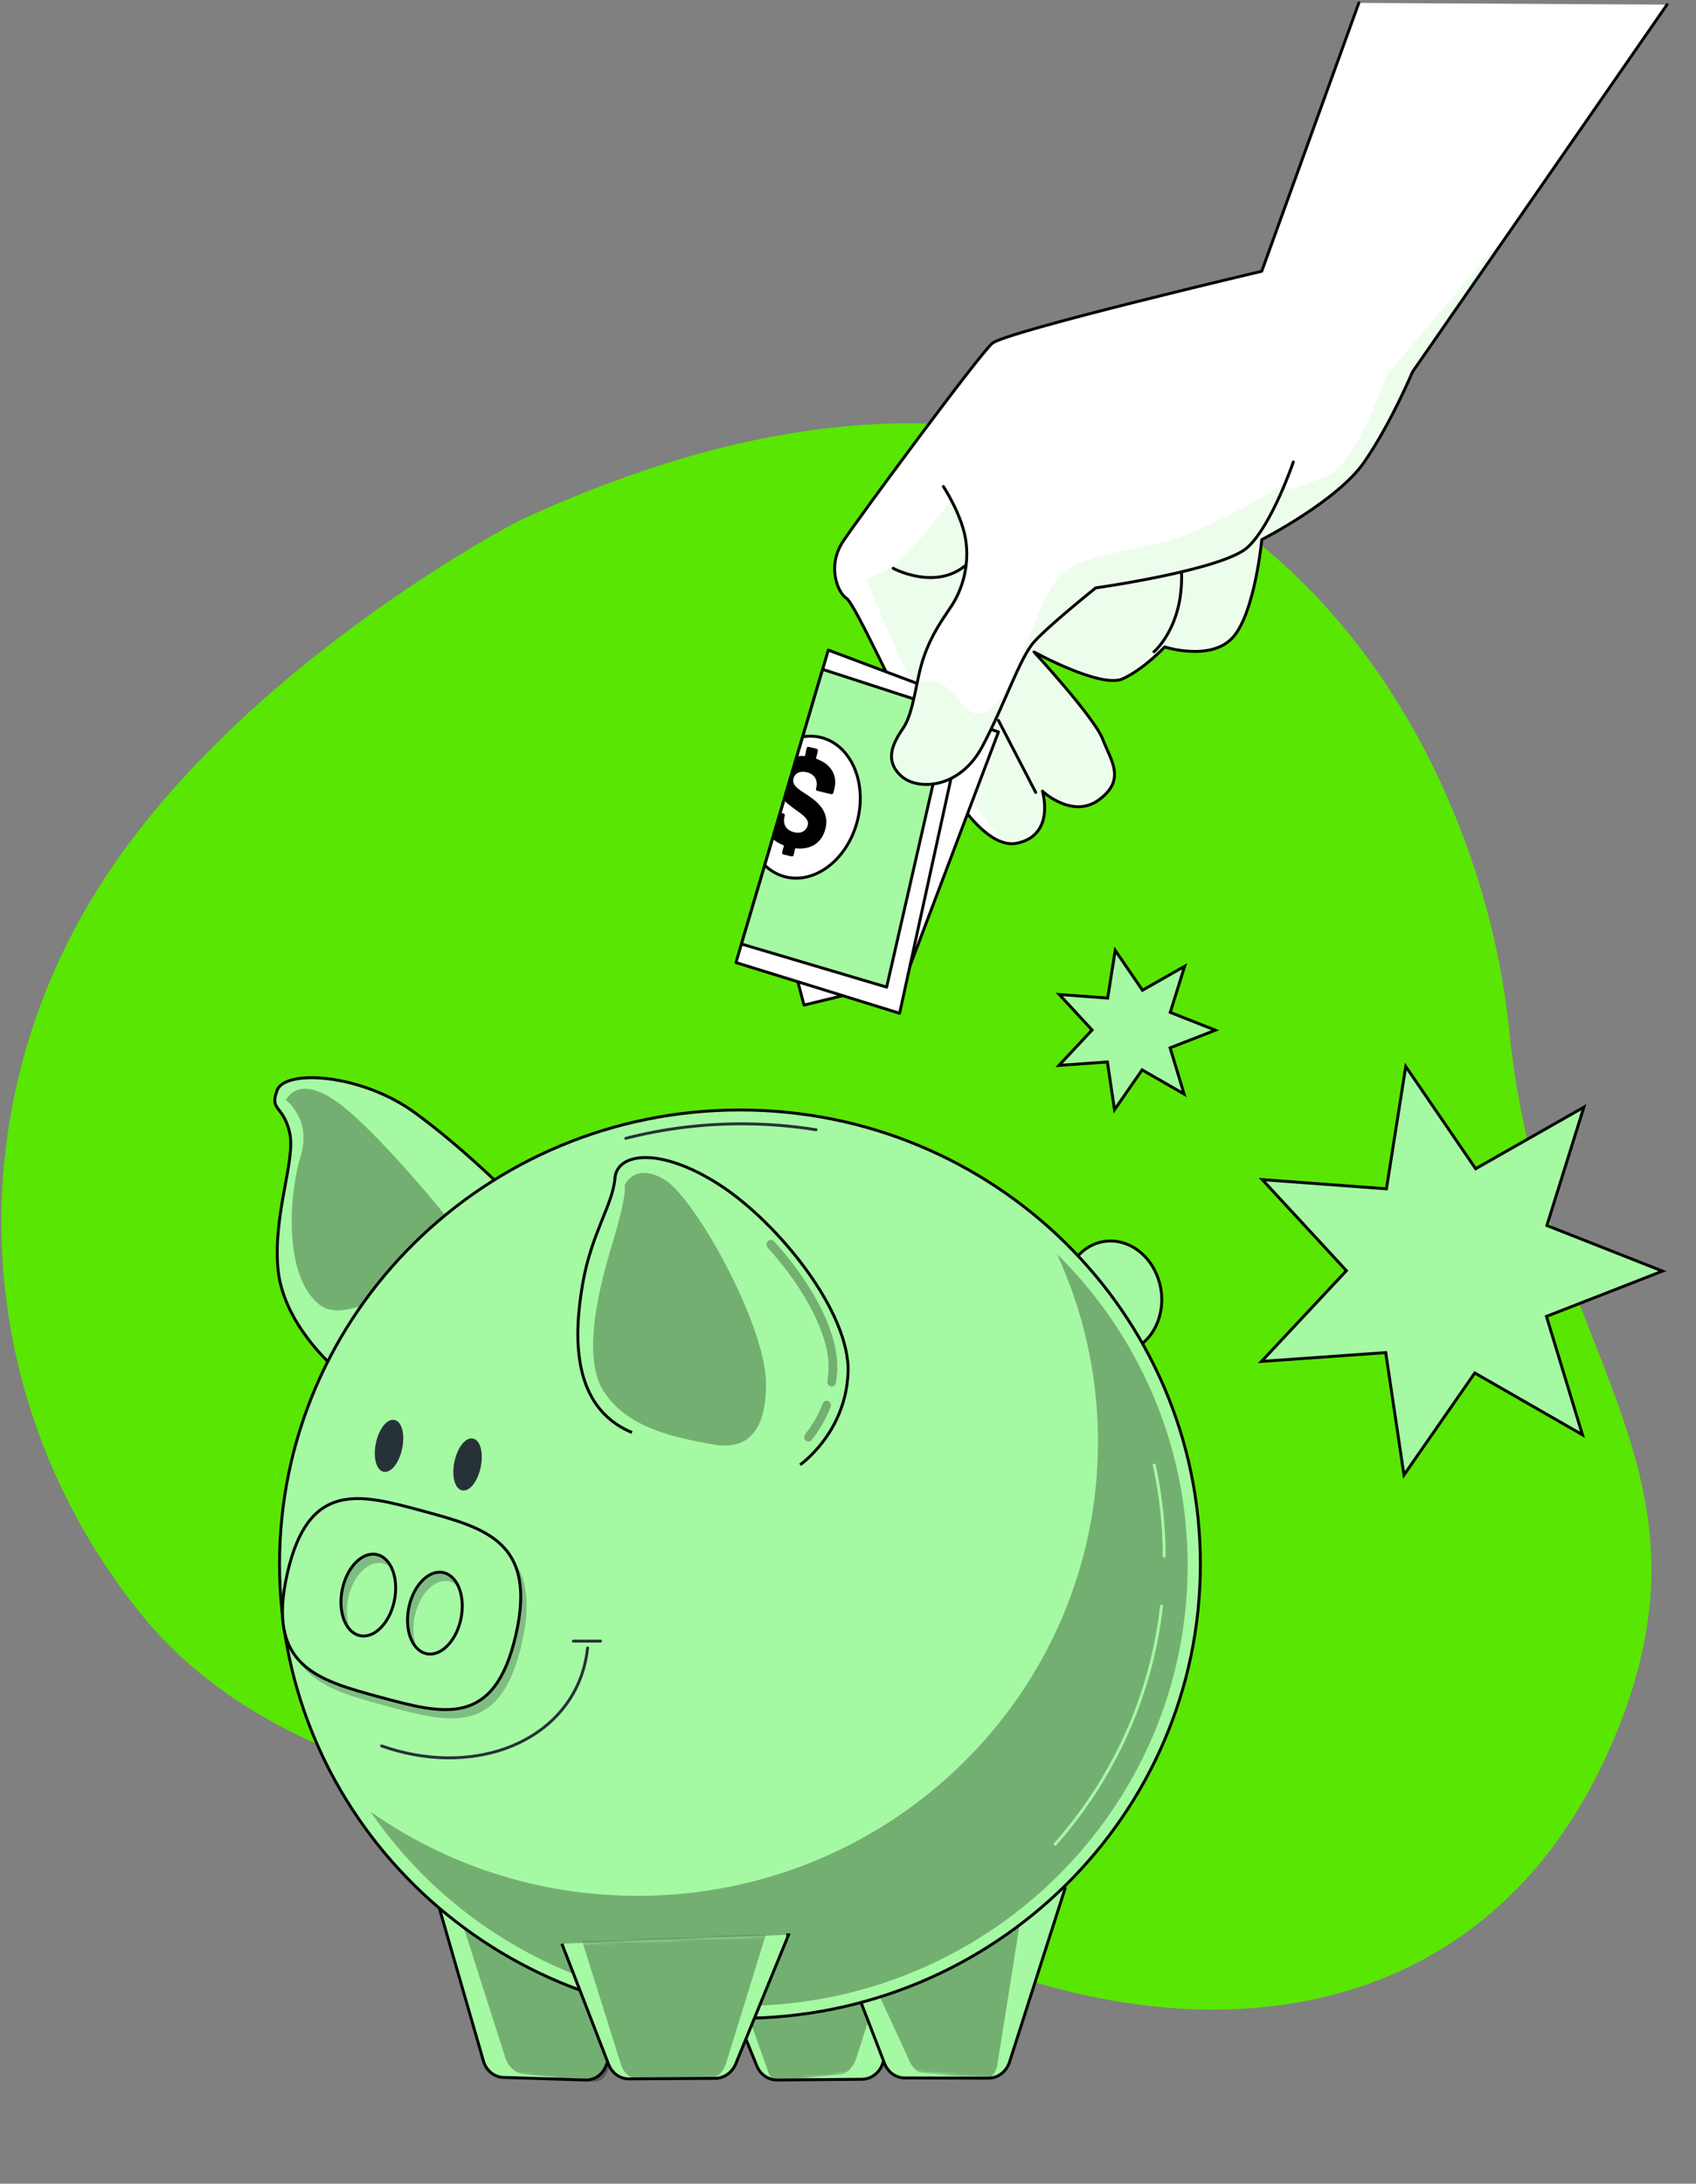 <svg width="581" height="748" viewBox="0 0 581 748" fill="none" xmlns="http://www.w3.org/2000/svg">
<rect x="0" y="0" width="581" height="748" fill="#808080" stroke="none"/>
<path d="M177.642 178.448C177.642 178.448 81.496 228.03 33.526 304.448C-14.427 380.849 -10.628 479.06 47.638 552.036C105.919 625.028 217.295 615.399 310.551 661.605C403.808 707.811 506.707 698.311 550.797 600.39C594.887 502.47 528.401 465.909 516.971 352.608C505.541 239.307 404.622 73.387 177.626 178.448H177.642Z" fill="#59E603"/>
<path d="M481.568 365.31L505.507 400.33L542.583 379.251L529.917 419.785L569.513 435.397L529.777 450.914L542.099 491.46L505.212 470.296L480.959 505.23L474.71 463.315L432.159 466.332L461.239 435.252L432.419 404.062L474.952 407.211L481.568 365.31Z" fill="#A5F9A3" stroke="black" stroke-miterlimit="10"/>
<path d="M382.042 325.54L391.382 339.188L405.831 330.976L400.898 346.782L416.343 352.878L400.85 358.92L405.641 374.747L391.261 366.476L381.799 380.117L379.359 363.76L362.772 364.944L374.112 352.815L362.88 340.649L379.453 341.875L382.042 325.54Z" fill="#A5F9A3" stroke="black" stroke-miterlimit="10"/>
<path d="M571.073 1.584L483.879 127.394C483.879 127.394 476.422 145.202 467.247 158.416C458.072 171.631 432.25 184.845 432.25 184.845C432.25 184.845 429.948 209.552 422.492 218.156C415.035 226.776 398.971 221.598 398.971 221.598C398.971 221.598 392.082 229.065 384.625 232.507C377.168 235.949 354.231 223.319 354.231 223.319C354.231 223.319 374.883 245.721 377.752 253.188C380.621 260.656 385.776 266.971 376.601 273.87C367.426 280.769 357.1 270.997 357.1 270.997C357.1 270.997 361.688 285.932 348.493 288.805C335.298 291.678 320.952 262.961 315.229 253.188C309.491 243.416 292.859 206.663 289.99 204.942C287.121 203.221 283.101 194.033 288.839 185.413C294.578 176.793 335.298 121.648 339.885 117.622C344.473 113.596 432.234 92.914 432.234 92.914L465.497 1" fill="white"/>
<mask id="mask0_64_692" style="mask-type:luminance" maskUnits="userSpaceOnUse" x="285" y="1" width="287" height="289">
<path d="M571.073 1.584L483.879 127.394C483.879 127.394 476.422 145.202 467.247 158.416C458.072 171.631 432.25 184.845 432.25 184.845C432.25 184.845 429.948 209.552 422.492 218.156C415.035 226.776 398.971 221.598 398.971 221.598C398.971 221.598 392.082 229.065 384.625 232.507C377.168 235.949 354.231 223.319 354.231 223.319C354.231 223.319 374.883 245.721 377.752 253.188C380.621 260.656 385.776 266.971 376.601 273.87C367.426 280.769 357.1 270.997 357.1 270.997C357.1 270.997 361.688 285.932 348.493 288.805C335.298 291.678 320.952 262.961 315.229 253.188C309.491 243.416 292.859 206.663 289.99 204.942C287.121 203.221 283.101 194.033 288.839 185.413C294.578 176.793 335.298 121.648 339.885 117.622C344.473 113.596 432.234 92.914 432.234 92.914L465.497 1" fill="white"/>
</mask>
<g mask="url(#mask0_64_692)">
<path opacity="0.2" d="M474.846 128.752C474.846 128.752 465.387 157.17 455.14 162.695C444.893 168.221 386.564 183.219 363.706 180.061C340.847 176.904 328.235 168.221 328.235 168.221C328.235 168.221 315.624 184.798 310.106 190.323C304.588 195.849 296.706 198.217 296.706 198.217C296.706 198.217 324.137 267.224 343.858 288.584C345.403 289.026 346.964 289.137 348.493 288.805C361.688 285.932 357.1 270.997 357.1 270.997C357.1 270.997 367.426 280.769 376.601 273.87C385.776 266.971 380.621 260.656 377.752 253.189C374.883 245.721 354.231 223.319 354.231 223.319C354.231 223.319 377.169 235.965 384.625 232.507C392.082 229.066 398.971 221.598 398.971 221.598C398.971 221.598 415.035 226.761 422.492 218.157C429.948 209.537 432.25 184.845 432.25 184.845C432.25 184.845 458.057 171.631 467.247 158.417C476.422 145.203 483.879 127.395 483.879 127.395L519.807 75.564L474.846 128.768V128.752Z" fill="#A5F9A3"/>
</g>
<path d="M571.073 1.584L483.879 127.394C483.879 127.394 476.422 145.202 467.247 158.416C458.072 171.631 432.25 184.845 432.25 184.845C432.25 184.845 429.948 209.552 422.492 218.156C415.035 226.776 398.971 221.598 398.971 221.598C398.971 221.598 392.082 229.065 384.625 232.507C377.168 235.949 354.231 223.319 354.231 223.319C354.231 223.319 374.883 245.721 377.752 253.188C380.621 260.656 385.776 266.971 376.601 273.87C367.426 280.769 357.1 270.997 357.1 270.997C357.1 270.997 361.688 285.932 348.493 288.805C335.298 291.678 320.952 262.961 315.229 253.188C309.491 243.416 292.859 206.663 289.99 204.942C287.121 203.221 283.101 194.033 288.839 185.413C294.578 176.793 335.298 121.648 339.885 117.622C344.473 113.596 432.234 92.914 432.234 92.914L465.497 1" stroke="black" stroke-linecap="round" stroke-linejoin="round"/>
<path d="M273.217 335.874L275.429 344.283L309.842 335.874L342.044 250.708L320.947 243.423L273.217 335.874Z" fill="white" stroke="black" stroke-linecap="round" stroke-linejoin="round"/>
<path d="M283.757 222.678L331.487 240.62L308.179 347.086L252.12 329.714L283.757 222.678Z" fill="white" stroke="black" stroke-linecap="round" stroke-linejoin="round"/>
<path d="M253.997 323.354L303.74 338.124L325.386 243.424L281.805 229.271L253.997 323.354Z" fill="#A5F9A3" stroke="black" stroke-linecap="round" stroke-linejoin="round"/>
<path d="M281.606 252.696C279.41 252.095 277.167 252.033 274.971 252.388L261.974 296.357C263.866 298.189 266.123 299.545 268.686 300.253C278.891 303.071 290.042 294.724 293.611 281.587C297.181 268.451 291.796 255.514 281.606 252.696Z" fill="white" stroke="black" stroke-linecap="round" stroke-linejoin="round"/>
<path d="M279.76 259.981C279.608 259.904 279.547 259.75 279.577 259.611L280.157 257.347C280.264 256.87 280.081 256.546 279.608 256.439L277.182 255.853C276.71 255.746 276.405 255.9 276.283 256.408L275.825 258.749C275.794 258.872 275.672 258.98 275.505 258.995C274.62 258.918 273.811 258.964 273.018 259.057L268.579 274.103C272.042 277.738 277.442 279.555 276.725 282.604C276.313 284.329 274.772 285.731 272.042 285.069C269.144 284.376 268.183 282.127 268.701 279.94L268.838 279.34C268.915 279.001 268.716 278.723 268.244 278.6L267.313 278.369L264.674 287.271C265.635 288.164 266.825 288.934 268.32 289.489C268.488 289.566 268.533 289.72 268.503 289.858L267.954 291.814C267.832 292.338 268.03 292.615 268.503 292.723L271.02 293.323C271.493 293.431 271.798 293.277 271.92 292.769L272.332 290.828C272.362 290.705 272.484 290.597 272.652 290.582C278.021 291.152 281.667 288.488 282.796 283.744C283.696 279.956 282.43 276.737 278.51 273.687C274.925 270.961 271.142 269.591 271.798 266.788C272.255 264.847 274.01 263.954 276.389 264.524C279.379 265.248 280.172 267.62 279.623 269.899L279.516 270.33C279.455 270.592 279.669 270.823 280.142 270.931L284.627 272.009C285.099 272.117 285.42 271.932 285.527 271.454L285.862 270.037C286.915 265.602 284.749 261.752 279.776 259.965L279.76 259.981Z" fill="black"/>
<path d="M323.174 166.652C323.174 166.652 329.84 176.739 330.938 185.703C332.052 194.666 329.276 202.52 325.95 207.556C322.625 212.592 319.284 217.089 316.508 224.928C313.732 232.767 313.183 243.979 309.293 249.585C305.403 255.191 303.191 260.797 308.744 265.833C314.296 270.869 328.727 270.314 336.491 255.745C344.255 241.176 349.259 225.483 354.247 219.877C359.235 214.271 375.343 201.381 375.343 201.381C375.343 201.381 419.199 195.22 427.513 187.366C435.841 179.527 443.057 158.228 443.057 158.228" fill="white"/>
<mask id="mask1_64_692" style="mask-type:luminance" maskUnits="userSpaceOnUse" x="305" y="158" width="139" height="111">
<path d="M323.174 166.652C323.174 166.652 329.84 176.739 330.938 185.703C332.052 194.666 329.276 202.52 325.95 207.556C322.625 212.592 319.284 217.089 316.508 224.928C313.732 232.767 313.183 243.979 309.293 249.585C305.403 255.191 303.191 260.797 308.744 265.833C314.296 270.869 328.727 270.314 336.491 255.745C344.255 241.176 349.259 225.483 354.247 219.877C359.235 214.271 375.343 201.381 375.343 201.381C375.343 201.381 419.199 195.22 427.513 187.366C435.841 179.527 443.057 158.228 443.057 158.228" fill="white"/>
</mask>
<g mask="url(#mask1_64_692)">
<path opacity="0.2" d="M439.746 165.79C439.746 165.79 416.102 181.191 397.797 185.811C379.492 190.431 368.052 190.431 361.187 199.672C354.323 208.912 347.459 238.174 338.306 243.564C329.154 248.954 327.628 229.703 314.662 233.553C314.525 233.6 314.372 233.661 314.235 233.707C312.969 239.714 311.855 245.874 309.293 249.586C305.403 255.192 303.191 260.797 308.744 265.833C314.296 270.87 328.727 270.315 336.491 255.746C344.255 241.177 349.259 225.483 354.247 219.878C359.235 214.272 375.343 201.381 375.343 201.381C375.343 201.381 419.199 195.221 427.513 187.367C432.546 182.623 437.169 172.982 440.036 166.083L439.746 165.775V165.79Z" fill="#A5F9A3"/>
</g>
<path d="M323.174 166.652C323.174 166.652 329.84 176.739 330.938 185.703C332.052 194.666 329.276 202.52 325.95 207.556C322.625 212.592 319.284 217.089 316.508 224.928C313.732 232.767 313.183 243.979 309.293 249.585C305.403 255.191 303.191 260.797 308.744 265.833C314.296 270.869 328.727 270.314 336.491 255.745C344.255 241.176 349.259 225.483 354.247 219.877C359.235 214.271 375.343 201.381 375.343 201.381C375.343 201.381 419.199 195.22 427.513 187.366C435.841 179.527 443.057 158.228 443.057 158.228" stroke="black" stroke-linecap="round" stroke-linejoin="round"/>
<path d="M305.967 194.665C305.967 194.665 320.398 202.504 330.938 193.541" stroke="black" stroke-linecap="round" stroke-linejoin="round"/>
<path d="M354.811 271.438L342.043 246.782" stroke="black" stroke-linecap="round" stroke-linejoin="round"/>
<path d="M395.326 223.249C395.326 223.249 405.317 214.84 404.768 196.344" stroke="black" stroke-linecap="round" stroke-linejoin="round"/>
<path d="M321.044 647.115L302.449 706.638C301.418 709.949 298.518 712.203 295.242 712.223L266.251 712.473C263.215 712.504 260.473 710.602 259.266 707.643L246.278 675.734" fill="#A5F9A3"/>
<mask id="mask2_64_692" style="mask-type:luminance" maskUnits="userSpaceOnUse" x="246" y="647" width="79" height="67">
<path d="M324.774 647.114L300.891 704.139C299.565 707.311 296.424 709.688 293.084 710.033L263.529 713.144C260.434 713.474 257.799 711.984 256.815 709.36L246.232 681.071" fill="white"/>
</mask>
<g mask="url(#mask2_64_692)">
<path opacity="0.3" d="M311.601 647.236L293.418 704.821C292.403 708.025 290.174 710.348 287.853 710.597L267.35 712.794C265.205 713.028 263.424 711.418 262.832 708.706L252.747 680.416" fill="black"/>
</g>
<path d="M321.044 647.115L302.449 706.638C301.418 709.949 298.518 712.203 295.242 712.223L266.251 712.473C263.215 712.504 260.473 710.602 259.266 707.643L246.278 675.734" stroke="black" stroke-miterlimit="10"/>
<path d="M177.899 412.545C177.899 412.545 160.441 394.491 142.105 381.13C123.769 367.77 97.767 366.208 94.983 373.377C92.198 380.546 96.913 378.343 99.183 387.763C101.453 397.183 93.608 415.153 95.19 434.28C96.772 453.406 114.582 468.47 114.582 468.47L177.913 412.538L177.899 412.545Z" fill="#A5F9A3" stroke="black" stroke-miterlimit="10"/>
<path opacity="0.3" d="M159.225 424.525C159.225 424.525 134.424 392.933 118.373 379.689C102.314 366.43 97.962 376.828 97.962 376.828C97.962 376.828 106.898 383.352 102.994 396.037C99.089 408.722 96.859 436.875 109.457 446.91C122.056 456.945 159.246 424.532 159.246 424.532L159.225 424.525Z" fill="black"/>
<path d="M396.745 437.902C400.237 447.909 396.118 458.899 387.552 462.451C378.986 466.004 369.183 460.754 365.691 450.732C362.198 440.725 366.317 429.735 374.883 426.183C383.465 422.646 393.252 427.88 396.745 437.902Z" fill="#A5F9A3" stroke="black" stroke-miterlimit="10"/>
<path d="M148.83 647.808L165.624 706.024C166.551 709.258 169.327 711.506 172.492 711.598L200.588 712.475C203.526 712.572 206.228 710.792 207.456 707.938L220.69 677.244" fill="#A5F9A3"/>
<mask id="mask3_64_692" style="mask-type:luminance" maskUnits="userSpaceOnUse" x="145" y="647" width="76" height="67">
<path d="M145.976 647.302L167.156 704.194C168.327 707.354 171.291 709.728 174.49 710.081L202.894 713.263C205.864 713.601 208.459 712.13 209.49 709.512L220.603 681.362" fill="white"/>
</mask>
<g mask="url(#mask3_64_692)">
<path opacity="0.3" d="M154.95 648.008L173.059 704.695C174.059 707.847 176.542 710.182 179.197 710.471L202.8 713.117C205.261 713.395 207.415 711.865 208.233 709.234L217.194 680.77" fill="black"/>
</g>
<path d="M148.83 647.808L165.624 706.024C166.551 709.258 169.327 711.506 172.492 711.598L200.588 712.475C203.526 712.572 206.228 710.792 207.456 707.938L220.69 677.244" stroke="black" stroke-miterlimit="10"/>
<path d="M365.002 646.434L345.846 706.279C344.787 709.601 341.88 711.844 338.629 711.84L309.886 711.767C306.88 711.756 304.174 709.818 303.022 706.823L290.556 674.484" fill="#A5F9A3"/>
<mask id="mask4_64_692" style="mask-type:luminance" maskUnits="userSpaceOnUse" x="289" y="650" width="76" height="63">
<path d="M364.416 650.642L349.246 707.487C348.407 710.643 345.559 712.569 342.173 712.262L312.233 709.506C309.102 709.214 306.13 707.062 304.69 704.02L289.126 671.171" fill="white"/>
</mask>
<g mask="url(#mask4_64_692)">
<path opacity="0.3" d="M350.868 649.323L341.692 707.083C341.187 710.3 339.269 712.311 336.949 712.098L316.35 710.2C314.194 710.003 312.114 707.91 311.063 704.888L296.122 672.573" fill="black"/>
</g>
<path d="M365.002 646.434L345.846 706.279C344.787 709.601 341.88 711.844 338.629 711.84L309.886 711.767C306.88 711.756 304.174 709.818 303.022 706.823L290.556 674.484" stroke="black" stroke-miterlimit="10"/>
<path d="M253.485 691.351C166.374 691.351 95.756 621.699 95.756 535.779C95.756 449.859 166.374 380.207 253.485 380.207C340.596 380.207 411.213 449.859 411.213 535.779C411.213 621.699 340.596 691.351 253.485 691.351Z" fill="#A5F9A3"/>
<mask id="mask5_64_692" style="mask-type:luminance" maskUnits="userSpaceOnUse" x="95" y="380" width="317" height="312">
<path d="M253.485 691.351C166.374 691.351 95.756 621.699 95.756 535.779C95.756 449.859 166.374 380.207 253.485 380.207C340.596 380.207 411.213 449.859 411.213 535.779C411.213 621.699 340.596 691.351 253.485 691.351Z" fill="white"/>
</mask>
<g mask="url(#mask5_64_692)">
<path opacity="0.3" d="M362.06 429.479C371.096 449.08 376.138 470.869 376.138 493.817C376.138 579.738 305.527 649.389 218.41 649.389C184.302 649.389 152.716 638.7 126.923 620.558C154.423 660.696 200.98 687.116 253.801 687.116C338.319 687.116 406.848 619.527 406.848 536.175C406.848 494.514 389.731 456.819 362.075 429.51L362.06 429.479Z" fill="black"/>
</g>
<path d="M253.485 691.351C166.374 691.351 95.756 621.699 95.756 535.779C95.756 449.859 166.374 380.207 253.485 380.207C340.596 380.207 411.213 449.859 411.213 535.779C411.213 621.699 340.596 691.351 253.485 691.351Z" stroke="black" stroke-miterlimit="10"/>
<path d="M397.944 549.741C394.499 581.078 381.219 609.512 361.221 631.983" stroke="#A5F9A3" stroke-miterlimit="10"/>
<path d="M395.33 501.417C397.617 511.741 398.822 522.462 398.822 533.468" stroke="#A5F9A3" stroke-miterlimit="10"/>
<path d="M214.381 389.915C227.05 386.68 240.345 384.951 254.032 384.951C262.724 384.951 271.258 385.649 279.558 386.981" stroke="#263238" stroke-linecap="round" stroke-linejoin="round"/>
<path d="M274.105 501.731C274.105 501.731 289.665 490.917 290.517 470.252C291.369 449.586 266.53 418.743 246.381 405.773C226.231 392.804 211.335 394.76 210.661 403.605C209.976 412.462 202.689 422.31 199.674 439.373C196.669 456.447 195.2 481.822 216.509 490.682" fill="#A5F9A3"/>
<path d="M274.105 501.731C274.105 501.731 289.665 490.917 290.517 470.252C291.369 449.586 266.53 418.743 246.381 405.773C226.231 392.804 211.335 394.76 210.661 403.605C209.976 412.462 202.689 422.31 199.674 439.373C196.669 456.447 195.2 481.822 216.509 490.682" stroke="black" stroke-miterlimit="10"/>
<path opacity="0.3" d="M241.06 494.187C242.133 494.392 243.173 494.584 244.213 494.776C257.702 497.239 262.581 487.881 262.407 473.62C262.153 453.506 238.041 410.282 227.692 404.077C217.332 397.884 213.921 406.063 213.921 406.063C213.921 406.063 215.345 407.169 209.949 425.382C207.454 433.802 198.163 463.114 206.729 476.472C214.292 488.279 228.637 491.828 241.06 494.187Z" fill="black"/>
<path opacity="0.3" d="M284.869 474.93C284.869 474.93 284.735 474.925 284.68 474.911C283.878 474.788 283.33 473.968 283.457 473.108C283.649 471.892 283.776 470.65 283.834 469.428C284.436 458.377 276.458 442.274 263.013 427.394C262.453 426.776 262.465 425.765 263.073 425.15C263.657 424.534 264.589 424.539 265.159 425.169C279.365 440.889 287.449 457.49 286.8 469.562C286.724 470.907 286.581 472.249 286.382 473.578C286.259 474.37 285.609 474.939 284.88 474.942L284.869 474.93Z" fill="black"/>
<path opacity="0.3" d="M276.909 493.813C276.588 493.811 276.262 493.687 276.008 493.454C275.396 492.896 275.33 491.905 275.856 491.239C278.404 488.004 280.423 484.491 281.843 480.787C282.155 479.979 283.01 479.581 283.746 479.9C284.495 480.209 284.854 481.123 284.542 481.931C283.004 485.952 280.836 489.747 278.074 493.24C277.775 493.616 277.354 493.809 276.921 493.803L276.909 493.813Z" fill="black"/>
<path d="M201.299 564.473C200.985 567.502 200.343 570.483 199.357 573.401C190.979 597.998 160.692 608.639 130.734 598.045" stroke="#263238" stroke-linecap="round" stroke-linejoin="round"/>
<path d="M196.413 562.141H205.715" stroke="#263238" stroke-linecap="round" stroke-linejoin="round"/>
<path d="M137.256 496.292C136.238 500.922 133.607 504.205 131.415 503.634C129.207 503.063 128.267 498.829 129.285 494.214C130.319 489.583 132.934 486.301 135.126 486.872C137.335 487.443 138.274 491.677 137.256 496.292Z" fill="#263238" stroke="#263238" stroke-width="0.96" stroke-linecap="round" stroke-linejoin="round"/>
<path d="M164.157 502.671C163.123 507.302 160.508 510.585 158.316 510.014C156.108 509.443 155.168 505.209 156.186 500.594C157.219 495.963 159.835 492.681 162.027 493.252C164.235 493.822 165.175 498.057 164.157 502.671Z" fill="#263238" stroke="#263238" stroke-width="0.96" stroke-linecap="round" stroke-linejoin="round"/>
<path d="M192.482 665.789L208.494 707.14C209.666 710.165 212.416 712.124 215.482 712.093L245.019 711.907C248.052 711.888 250.815 709.928 252.047 706.933L270.125 662.785L269.362 662.745" fill="#A5F9A3"/>
<mask id="mask6_64_692" style="mask-type:luminance" maskUnits="userSpaceOnUse" x="192" y="662" width="79" height="51">
<path d="M192.482 665.789L208.494 707.14C209.666 710.165 212.416 712.124 215.482 712.093L245.019 711.907C248.052 711.888 250.815 709.928 252.047 706.933L270.125 662.785L269.362 662.745" fill="white"/>
</mask>
<g mask="url(#mask6_64_692)">
<path opacity="0.3" d="M226.916 660.37C217.527 660.429 206.614 661.811 197.789 659.677L212.707 707.121C213.676 710.147 215.944 712.098 218.471 712.094L242.864 711.94C245.38 711.924 247.649 709.967 248.668 706.985L263.674 658.409L257.694 659.322C238.936 661.63 239.427 660.313 226.916 660.392L226.916 660.37Z" fill="black"/>
</g>
<path d="M192.482 665.789L208.494 707.14C209.666 710.165 212.416 712.124 215.482 712.093L245.019 711.907C248.052 711.888 250.815 709.928 252.047 706.933L270.125 662.785L269.362 662.745" stroke="black" stroke-miterlimit="10"/>
<path opacity="0.3" d="M146.915 520.592C125.304 514.724 107.781 509.983 100.483 541.858C93.17 573.734 110.693 578.491 132.304 584.359C153.915 590.227 171.439 594.968 178.736 563.093C186.034 531.217 168.526 526.46 146.915 520.592ZM125.038 563.204C120.168 561.888 117.631 554.624 119.385 546.996C121.139 539.368 126.51 534.246 131.38 535.562C136.251 536.879 138.772 544.142 137.034 551.77C135.28 559.398 129.908 564.52 125.038 563.204ZM147.839 569.389C142.969 568.072 140.447 560.809 142.186 553.181C143.94 545.553 149.311 540.431 154.181 541.747C159.052 543.063 161.589 550.327 159.835 557.955C158.081 565.583 152.709 570.705 147.839 569.389Z" fill="#263238"/>
<path d="M144.883 517.58C123.272 511.712 105.748 506.97 98.451 538.846C91.138 570.722 108.661 575.479 130.272 581.347C151.883 587.214 169.407 591.956 176.704 560.081C184.018 528.205 166.494 523.447 144.883 517.58ZM123.006 560.192C118.136 558.875 115.599 551.612 117.353 543.984C119.107 536.356 124.478 531.234 129.348 532.55C134.218 533.866 136.74 541.13 135.001 548.758C133.248 556.386 127.876 561.508 123.006 560.192ZM145.807 566.376C140.937 565.06 138.415 557.797 140.154 550.169C141.908 542.541 147.279 537.419 152.149 538.735C157.02 540.051 159.557 547.314 157.803 554.942C156.049 562.57 150.677 567.693 145.807 566.376Z" fill="#A5F9A3" stroke="black" stroke-miterlimit="10"/>
</svg>

